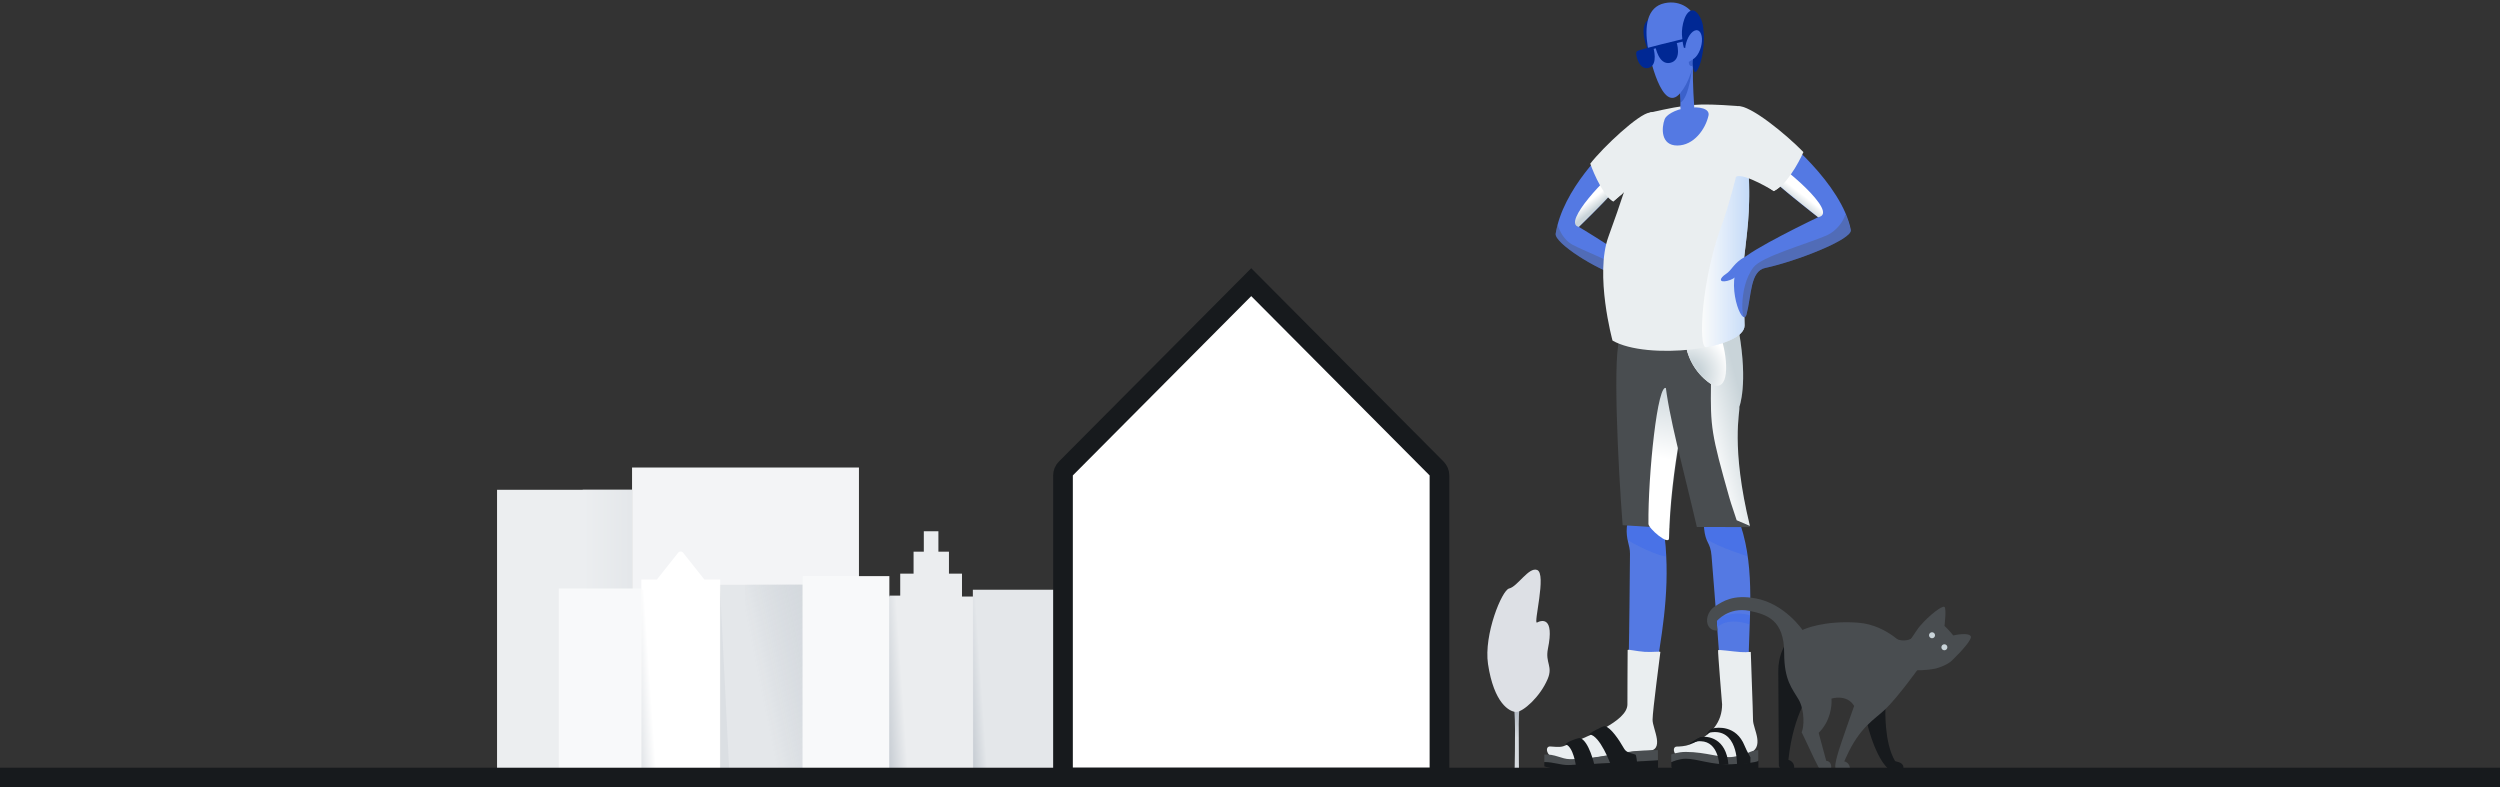 <svg width="1016" height="320" viewBox="0 0 1016 320" fill="none" xmlns="http://www.w3.org/2000/svg">
<rect x="0" y="0" width="1016" height="320" fill="#333333" stroke="none"/>
<path d="M256.869 199.054H202V315.491H256.869V199.054Z" fill="#ECEEF0"/>
<path d="M256.869 199.054H236.814V255.889H256.869V199.054Z" fill="url(#paint0_linear)"/>
<path d="M349.075 190H256.869V315.994H349.075V190Z" fill="#F3F4F6"/>
<path d="M390.953 242.434V233.129H385.655V224.202H381.366V215.903H375.438V224.202H371.275V233.129H365.851V242.434H361.311V315.994H395.494V242.434H390.953Z" fill="#EBEDEF"/>
<path d="M361.437 234.135H326.244V315.49H361.437V234.135Z" fill="#F8F9FA"/>
<path d="M326.118 237.656H292.566V315.491H326.118V237.656Z" fill="#E4E7EA"/>
<path d="M260.653 239.165H227.101V315.49H260.653V239.165Z" fill="#F8F9FA"/>
<path d="M428.919 239.668H395.367V315.993H428.919V239.668Z" fill="#E4E7EA"/>
<path d="M286.259 235.519L277.682 224.705C277.177 223.951 276.042 223.951 275.538 224.705L266.96 235.519H260.654V315.491H292.692V235.519H286.259Z" fill="white"/>
<path d="M384.772 242.057H361.437V315.616H384.772V242.057Z" fill="url(#paint1_linear)"/>
<path d="M283.989 239.668H260.654V315.616H283.989V239.668Z" fill="url(#paint2_linear)"/>
<path d="M412.143 242.057H395.493V315.616H412.143V242.057Z" fill="url(#paint3_linear)"/>
<path opacity="0.5" d="M326.118 237.53H302.783V315.49H326.118V237.53Z" fill="url(#paint4_linear)"/>
<path opacity="0.2" d="M292.566 237.656L296.476 315.491H292.566V237.656Z" fill="#BBC2CA"/>
<path d="M615.448 315.994C615.448 315.994 615.7 310.335 615.7 296.378C615.7 285.816 614.06 275.756 614.06 275.756C614.06 275.756 612.168 265.697 614.691 249.099C615.952 240.674 614.312 278.271 617.087 277.894C618.601 277.642 620.619 263.182 619.988 270.978C619.61 276.385 617.213 282.924 617.213 294.24C617.213 306.437 617.34 315.994 617.34 315.994H615.448Z" fill="url(#paint5_linear)"/>
<path d="M616.203 289.336C613.428 289.336 607.121 285.815 604.725 269.846C602.959 257.9 610.401 239.794 613.302 239.165C616.708 238.41 621.249 230.363 624.654 231.62C628.691 233.004 623.015 253.877 624.654 252.997C626.294 252.116 631.844 250.23 629.069 263.685C627.934 269.469 631.213 270.726 628.943 276.007C625.916 283.175 618.978 289.336 616.203 289.336Z" fill="#DDE0E5"/>
<path d="M694.48 298.296C694.48 298.296 694.344 297.844 695.113 297.572C695.881 297.301 695.203 296.486 694.932 296.713C694.661 296.939 693.304 298.251 693.802 298.703C694.254 299.201 694.48 298.296 694.48 298.296Z" fill="#171A1D"/>
<path d="M673.547 269.204C675.988 254.138 679.153 235 675.988 214.233C675.129 208.578 661.52 210.025 661.159 214.097C660.707 219.391 662.47 221.427 662.425 225.092C662.334 235.09 662.199 253.369 661.882 269.068L673.547 269.204Z" fill="#5479E3"/>
<path d="M710.621 270.787C710.621 252.373 713.56 232.059 707.365 213.419C705.557 207.989 691.767 207.311 692.536 214.64C693.169 221.11 695.113 220.205 695.565 225.861C697.193 245.542 699.001 270.471 699.001 270.471" fill="#5479E3"/>
<g style="mix-blend-mode:multiply" opacity="0.3">
<path d="M693.485 219.075C693.485 219.075 692.626 215.636 692.4 213.691C692.265 212.424 707.501 213.826 707.501 213.826L710.259 226.087C710.304 226.087 698.82 222.604 693.485 219.075Z" fill="#114FF9" fill-opacity="0.55"/>
</g>
<g style="mix-blend-mode:multiply" opacity="0.3">
<path d="M661.52 219.527C661.52 219.527 660.661 215.183 661.43 213.102C661.52 212.921 676.034 213.735 676.034 213.735L677.073 226.087C675.853 226.358 668.347 223.598 661.52 219.527Z" fill="#114FF9" fill-opacity="0.55"/>
</g>
<path d="M661.385 286.261C661.385 293.228 644.701 299.563 635.478 303.227C633.851 303.861 630.867 303.363 629.917 303.363C627.611 303.363 628.425 307.797 633.172 308.838C638.372 309.969 649.675 307.48 657.406 306.53C662.425 305.897 661.837 305.218 669.387 305.218C676.983 305.218 671.603 296.215 671.603 292.55C671.603 288.885 674.722 265.811 674.768 264.996C674.813 264.589 671.648 265.132 668.347 264.906C665.002 264.68 661.52 263.775 661.475 264.182C661.43 264.996 661.385 286.261 661.385 286.261Z" fill="#EAEEF0"/>
<path d="M627.611 309.697C627.611 309.697 631.771 311.054 634.484 311.054C637.196 311.054 673.773 309.199 673.773 309.199V304.856C656.773 304.856 651.89 308.521 638.01 308.521C634.664 308.521 631.816 306.304 627.611 306.666V309.697Z" fill="#494D50"/>
<path d="M665.318 309.923C665.273 309.788 665.047 306.847 664.64 306.666C663.329 306.168 661.023 305.987 660.074 304.313C657.858 300.422 654.693 295.807 652.252 295.083C651.574 294.902 644.973 298.386 645.967 298.477C650.263 298.839 654.558 310.647 654.558 310.647L665.318 309.923Z" fill="#171A1D"/>
<path d="M688.376 303.68C688.376 303.68 687.608 300.829 691.315 301.146C695.023 301.463 692.717 299.608 691.134 299.608C690.954 299.608 689.145 300.558 687.789 301.372C687.02 301.825 686.568 301.915 686.658 302.594C686.975 304.494 688.376 303.68 688.376 303.68Z" fill="#171A1D"/>
<path d="M647.957 310.828C647.957 310.828 645.786 301.237 642.215 299.97C641.31 299.653 635.388 302.232 636.292 302.503C639.411 303.499 640.451 311.19 640.451 311.19L647.957 310.828Z" fill="#171A1D"/>
<path d="M699.86 286.261C699.86 293.229 695.837 298.975 686.568 302.64C684.94 303.273 682.454 303.409 681.504 303.409C679.198 303.409 680.012 307.843 684.76 308.883C689.959 310.014 696.922 311.236 704.698 310.286C709.717 309.652 706.687 307.616 710.44 306.35C717.629 303.906 712.429 296.26 712.429 292.641C712.429 288.976 711.48 265.902 711.525 265.087C711.57 264.68 710.666 265.223 707.366 264.997C704.02 264.771 698.278 263.866 698.233 264.273C698.097 264.997 699.86 286.261 699.86 286.261Z" fill="#EAEEF0"/>
<path d="M679.243 311.462C679.243 312.864 682.906 312.955 685.799 312.955C686.658 312.955 692.174 312.819 696.514 312.819C706.868 312.819 714.599 312.819 714.599 312.819V308.974L683.629 307.48L679.243 309.697C679.243 309.697 679.243 310.059 679.243 311.462Z" fill="#171A1D"/>
<path d="M679.243 309.697C679.243 309.697 682.363 308.34 685.076 308.34C689.823 308.34 695.701 310.964 703.477 310.602C714.419 310.059 714.554 309.199 714.554 309.199V304.856C710.169 305.218 711.208 306.53 704.427 307.571C699.77 308.295 693.35 305.58 685.121 305.58C681.775 305.58 679.198 306.62 679.198 306.62V309.697H679.243Z" fill="#494D50"/>
<path d="M698.685 310.919C698.685 310.919 698.459 301.463 691.225 301.237C690.999 301.237 690.004 301.146 689.055 301.508C686.071 302.639 689.914 299.834 691.27 299.563C693.892 299.02 701.533 299.834 702.437 310.693" fill="#171A1D"/>
<path d="M705.919 310.602C705.919 310.602 706.28 295.626 694.887 297.708C694.344 297.798 693.802 297.617 694.932 296.667C695.746 295.988 696.289 295.988 696.289 295.988C697.781 295.626 705.602 294.586 708.993 303.046C709.943 305.354 711.389 307.797 711.389 307.797L711.344 310.376L705.919 310.602Z" fill="#171A1D"/>
<path d="M736.256 280.606C736.256 280.606 728.841 289.519 726.807 308.793C726.807 308.793 729.746 309.516 729.068 312.774C729.068 312.774 727.169 312.774 724.818 312.774C722.919 312.774 722.919 310.828 722.919 310.828C722.919 310.828 722.693 277.62 722.693 272.462C722.693 267.304 724.863 259.567 731.012 257.486C742.179 253.686 736.256 280.606 736.256 280.606Z" fill="#171A1D"/>
<path d="M767.362 283.546C767.362 283.546 768.402 285.582 766.232 288.071C766.232 288.297 765.689 301.87 770.165 309.29C770.391 309.607 774.234 309.607 773.466 312.774H767.859C766.955 312.367 761.756 307.571 758.048 290.876C754.341 274.181 767.362 283.546 767.362 283.546Z" fill="#171A1D"/>
<g style="mix-blend-mode:multiply" opacity="0.3">
<path d="M711.118 253.821C711.118 253.821 702.889 250.473 697.871 254.862L697.419 251.695C697.419 251.695 703.613 247.804 711.254 250.066L711.118 253.821Z" fill="#114FF9" fill-opacity="0.55"/>
</g>
<path d="M775.591 264.318C775.591 264.318 767.769 253.957 755.019 253.052C741.365 252.057 733.046 255.676 732.549 256.038C732.549 256.038 725.36 245.361 713.514 243.189C704.201 241.47 700.132 244.456 697.193 246.265C693.712 248.437 693.079 252.464 694.345 254.5C695.565 256.581 697.961 256.219 697.961 256.219L697.645 252.464C697.645 252.464 702.437 246.537 710.983 248.256C718.126 249.704 725.089 251.966 725.089 265.358C725.089 276.443 728.299 279.746 730.921 284.225C733.543 288.704 733.182 295.672 732.187 297.572C732.187 297.572 735.442 304.313 736.437 306.53C737.477 308.883 739.602 312.819 739.602 312.819H744.078C744.801 309.199 742.179 309.199 742.179 309.199L739.105 297.843C743.897 293.138 744.575 286.713 744.304 283.908C744.304 283.908 750.543 281.917 753.527 286.894C753.527 286.894 747.831 302.82 746.836 306.485C745.932 309.742 745.525 311.688 746.158 312.819H751.854C751.854 312.819 752.035 309.969 749.503 309.426C749.503 309.426 749.91 308.566 750.227 307.842C755.833 295.219 762.027 292.323 766.322 288.116C771.793 282.732 780.248 270.878 780.248 270.878" fill="#494D50"/>
<path d="M773.149 263.051C776.224 261.241 778.349 256.626 780.248 254.455C784.181 249.885 789.245 246.085 790.194 246.627C791.144 247.17 790.239 254.364 790.239 254.364C792.048 256.038 793.811 258.255 793.811 258.255C793.811 258.255 799.87 256.807 800.91 258.572C801.588 259.703 797.383 264.453 793.269 268.435C790.918 270.697 786.442 271.738 786.442 271.738C778.936 273.231 771.431 271.738 771.431 271.738L773.149 263.051Z" fill="#494D50"/>
<path d="M790.194 264.273C790.869 264.273 791.415 263.726 791.415 263.051C791.415 262.377 790.869 261.83 790.194 261.83C789.52 261.83 788.974 262.377 788.974 263.051C788.974 263.726 789.52 264.273 790.194 264.273Z" fill="#C9D4D9"/>
<path d="M785.176 259.386C785.85 259.386 786.397 258.84 786.397 258.165C786.397 257.49 785.85 256.943 785.176 256.943C784.502 256.943 783.955 257.49 783.955 258.165C783.955 258.84 784.502 259.386 785.176 259.386Z" fill="#C9D4D9"/>
<path d="M778.213 258.708C778.213 258.708 774.144 262.237 768.854 258.708C763.564 255.179 776.269 266.716 776.269 266.716L778.213 258.708Z" fill="#494D50"/>
<path d="M627.611 311.462C627.611 311.462 631.997 312.819 634.89 312.819C637.784 312.819 673.818 312.819 673.818 312.819V308.974C673.818 308.974 640.949 310.919 637.422 310.919C633.896 310.919 631.59 309.698 627.611 309.698V311.462Z" fill="#171A1D"/>
<path d="M641.627 92.211C641.627 92.211 656.864 77.688 658.401 74.023C659.893 70.358 660.797 53.256 656.592 56.831C652.749 60.088 635.116 76.873 632.223 94.971C631.635 98.726 648.906 109.72 658.356 112.254C663.058 113.521 662.651 122.886 664.233 130.487C665.499 136.459 671.241 117.864 666.087 109.449C663.51 105.196 641.627 92.211 641.627 92.211Z" fill="#5479E3"/>
<g style="mix-blend-mode:multiply" opacity="0.3">
<path d="M638.96 99.405C635.976 97.822 633.67 94.021 633.037 91.216C632.901 90.537 633.218 90.311 632.223 94.926C631.409 98.636 648.906 109.675 658.356 112.209C663.058 113.476 662.651 122.841 664.233 130.442C665.499 136.414 667.217 120.353 662.018 111.937C659.486 107.73 645.561 102.889 638.96 99.405Z" fill="#494D50"/>
</g>
<g style="mix-blend-mode:multiply">
<path d="M641.627 92.211C641.627 92.211 650.805 83.298 655.733 77.914C657.135 76.376 662.063 73.344 663.917 76.466C663.917 76.466 664.233 65.879 657.542 68.91C654.106 70.449 634.484 90.673 641.627 92.211Z" fill="url(#paint6_linear)"/>
</g>
<path d="M646.284 66.513C651.574 59.726 666.042 46.153 670.472 45.746C677.661 43.394 675.717 73.707 669.026 78.774C669.026 78.774 668.167 70.087 655.598 81.85C650.353 78.412 646.284 66.513 646.284 66.513Z" fill="#EAEEF0"/>
<path d="M664.776 107.865C668.347 110.263 668.845 113.023 670.834 114.652C672.823 116.236 673.095 118.091 670.382 117.321C667.669 116.552 666.132 113.883 666.132 113.883C666.132 113.883 663.193 106.825 664.776 107.865Z" fill="#5479E3"/>
<path d="M678.611 214.66C679.153 195.386 685.212 161.318 688.015 155.663C691.677 148.378 663.193 132.136 658.717 136.841C655.1 140.642 657.632 190.229 659.441 213.439" fill="#494D50"/>
<g style="mix-blend-mode:multiply">
<path d="M678.294 218.758C678.791 191.295 685.89 159.579 688.06 155.19C691.722 147.906 680.102 160.71 677.299 157.86C673.682 154.195 669.704 193.693 669.93 212.921C669.93 214.731 678.203 221.879 678.294 218.758Z" fill="url(#paint7_linear)"/>
</g>
<path d="M706.913 165.325C706.913 165.325 710.44 156.231 706.778 135.012C706.778 135.012 696.922 139.174 671.105 139.672C671.105 139.672 670.427 150.892 677.299 157.905C686.387 167.18 706.913 165.325 706.913 165.325Z" fill="#494D50"/>
<path d="M711.209 214.208C702.89 180.954 707.275 167.743 706.913 165.797C704.879 154.305 704.788 151.545 703.116 146.523C699.137 134.579 674.451 131.231 676.666 154.622C678.023 169.009 684.036 190.002 689.597 214.162" fill="#494D50"/>
<g style="mix-blend-mode:multiply">
<path d="M705.783 211.428C704.789 208.216 703.703 205.411 702.844 202.379C695.43 176.183 695.113 173.65 695.339 156.05C695.339 156.05 686.523 150.892 684.94 139.31C697.374 139.446 706.733 135.012 706.733 135.012C710.44 156.231 706.868 165.325 706.868 165.325C707.23 167.225 703.297 181.296 711.163 213.736" fill="url(#paint8_linear)"/>
</g>
<g style="mix-blend-mode:multiply">
<path d="M699.544 137.455C699.544 137.455 697.374 139.4 684.94 139.31C686.523 150.892 695.339 156.05 695.339 156.05C702.935 160.122 702.438 146.594 699.544 137.455Z" fill="url(#paint9_radial)"/>
</g>
<path d="M655.326 138.405C655.326 138.405 648.002 111.621 653.699 96.102C663.419 69.725 669.568 45.972 670.518 45.746C685.98 42.353 689.1 41.855 706.009 43.077C708.812 49.682 712.565 71.897 710.033 94.202C707.953 112.435 708.451 105.422 708.993 132.207C709.219 141.979 669.252 146.504 655.326 138.405Z" fill="#EAEEF0"/>
<path d="M669.659 20.183C669.659 20.183 665.68 11.271 669.794 8.013C673.863 4.801 669.659 20.183 669.659 20.183Z" fill="#002894"/>
<g style="mix-blend-mode:multiply" opacity="0.75">
<path d="M710.259 65.065C711.57 78.547 710.892 89.542 708.451 107.232C707.772 112.118 708.767 120.85 708.993 132.252C709.038 135.554 704.02 139.174 693.395 141.119C689.959 141.753 691.406 112.616 700.448 89.406C700.448 89.406 703.116 81.896 706.235 68.911" fill="url(#paint10_linear)"/>
</g>
<path d="M738.879 88.275C738.879 88.275 719.257 73.299 717.312 69.499C715.368 65.744 714.238 48.099 719.663 51.764C724.592 55.111 748.464 74.747 752.171 93.433C752.94 97.324 729.52 106.327 717.358 108.906C711.299 110.173 711.842 119.855 709.807 127.728C708.18 133.881 700.765 114.743 707.411 106.056C710.711 101.667 738.879 88.275 738.879 88.275Z" fill="#5479E3"/>
<g style="mix-blend-mode:multiply" opacity="0.3">
<path d="M742.315 95.695C746.158 94.021 749.097 90.13 749.91 87.28C750.091 86.601 750.86 88.682 752.126 93.433C753.166 97.233 729.474 106.327 717.312 108.906C711.254 110.173 711.796 119.855 709.762 127.727C708.134 133.881 705.964 117.321 712.61 108.635C715.956 104.246 733.86 99.314 742.315 95.695Z" fill="#494D50"/>
</g>
<g style="mix-blend-mode:multiply">
<path d="M738.879 88.275C738.879 88.275 727.214 79.091 720.839 73.571C719.03 71.987 712.52 68.865 710.214 72.078C710.214 72.078 709.807 61.174 718.443 64.296C722.828 65.834 748.102 86.691 738.879 88.275Z" fill="url(#paint11_linear)"/>
</g>
<path d="M732.91 61.808C726.129 54.84 711.254 42.489 706.054 43.122C704.201 43.348 695.068 69.228 703.613 74.476C703.613 74.476 704.698 65.518 720.884 77.688C727.666 74.069 732.91 61.808 732.91 61.808Z" fill="#EAEEF0"/>
<path d="M709.129 104.427C704.517 106.87 703.929 109.766 701.352 111.394C698.775 113.068 698.459 114.969 701.94 114.154C705.467 113.34 707.411 110.58 707.411 110.58C707.411 110.58 711.163 103.341 709.129 104.427Z" fill="#5479E3"/>
<path opacity="0.3" d="M687.427 24.934C687.427 24.934 688.015 28.734 690.321 26.472L690.908 21.45L687.427 24.934Z" fill="#002894"/>
<path d="M682.906 43.257C682.996 40.045 682.906 38.733 681.64 27.422C680.419 16.88 688.06 17.83 687.97 26.427C687.879 34.887 688.512 42.986 688.512 42.986C688.512 42.986 688.738 44.479 687.563 45.022C685.573 45.881 682.815 46.47 682.906 43.257Z" fill="#5479E3"/>
<path opacity="0.3" d="M687.834 26.201C687.834 26.201 686.613 39.864 682.951 41.629L682.725 35.702L687.834 26.201Z" fill="#002894"/>
<path d="M689.145 8.194C690.094 12.447 690.004 29.232 682.86 37.828C675.4 46.786 670.201 22.355 669.613 18.735C668.393 11.089 669.116 2.81 676.576 1.271C683.086 -0.086 688.195 3.941 689.145 8.194Z" fill="#5479E3"/>
<path d="M688.648 29.142C688.648 29.142 689.009 30.047 690.14 27.875C691.722 24.844 693.124 17.378 692.129 10.637C691.586 7.108 689.461 4.303 688.06 4.213C684.759 4.077 683.358 10.682 683.539 14.076C683.719 17.469 684.307 19.369 684.307 19.369C684.307 19.369 688.874 20.003 688.105 23.622C687.336 27.241 688.648 29.142 688.648 29.142Z" fill="#002894"/>
<path d="M685.573 43.846C680.374 44.524 677.073 46.922 676.531 48.415C675.174 51.989 674.903 59.138 681.64 59.138C688.376 59.138 693.124 52.487 694.344 46.922C694.887 44.208 690.908 43.122 685.573 43.846Z" fill="#5479E3"/>
<path d="M691.256 19.14C692.177 15.843 691.578 12.794 689.919 12.33C688.259 11.866 686.168 14.163 685.247 17.459C684.327 20.756 684.926 23.805 686.585 24.269C688.244 24.733 690.336 22.437 691.256 19.14Z" fill="#5479E3"/>
<path d="M684.805 16.157C684.805 16.157 665.861 20.681 665.499 21.269C665.137 21.857 666.403 28.101 669.885 27.106C673.366 26.11 671.467 19.595 671.467 19.595" fill="#002894"/>
<path d="M684.805 16.157C684.805 16.157 665.861 20.681 665.499 21.269C665.137 21.857 666.403 28.101 669.885 27.106C673.366 26.11 671.467 19.595 671.467 19.595" stroke="#002894" stroke-miterlimit="10"/>
<path d="M673.276 18.962C673.276 18.962 674.542 25.884 678.565 25.07C683.222 24.165 680.826 17.152 680.826 17.152" fill="#002894"/>
<path d="M673.276 18.962C673.276 18.962 674.542 25.884 678.565 25.07C683.222 24.165 680.826 17.152 680.826 17.152" stroke="#002894" stroke-miterlimit="10"/>
<path opacity="0.3" d="M686.342 25.16C686.342 25.16 686.206 27.196 687.789 26.789L687.97 24.12L686.342 25.16Z" fill="#002894"/>
<g style="mix-blend-mode:multiply">
<path d="M659.305 78.774L661.249 71.309L651.664 77.643C651.664 77.643 653.292 80.538 655.643 81.896L659.305 78.774Z" fill="#EAEEF0"/>
</g>
<g style="mix-blend-mode:multiply">
<path d="M705.602 71.671C705.602 71.671 706.416 65.879 711.57 66.377C716.77 66.875 726.083 73.028 726.083 73.028C726.083 73.028 723.416 76.512 720.839 77.597C720.839 77.643 709.4 70.494 705.602 71.671Z" fill="#EAEEF0"/>
</g>
<path d="M432 193.217C432 192.159 432.419 191.145 433.164 190.395L508.5 114.671L583.836 190.395C584.581 191.145 585 192.159 585 193.217V316H432L432 193.217Z" fill="white" stroke="#171A1D" stroke-width="8"/>
<rect y="312" width="1016" height="8" fill="#171A1D"/>
<defs>
<linearGradient id="paint0_linear" x1="237.064" y1="227.472" x2="256.329" y2="227.472" gradientUnits="userSpaceOnUse">
<stop stop-color="#ECEEF0"/>
<stop offset="1" stop-color="#E4E7EA"/>
</linearGradient>
<linearGradient id="paint1_linear" x1="366.693" y1="279.246" x2="346.486" y2="280.624" gradientUnits="userSpaceOnUse">
<stop stop-color="#EBEDEF"/>
<stop offset="0.501" stop-color="#BBC2CA"/>
</linearGradient>
<linearGradient id="paint2_linear" x1="265.891" y1="278.047" x2="235.59" y2="280.113" gradientUnits="userSpaceOnUse">
<stop offset="0.052" stop-color="white"/>
<stop offset="0.501" stop-color="#BBC2CA"/>
</linearGradient>
<linearGradient id="paint3_linear" x1="398.948" y1="279.144" x2="383.494" y2="280.198" gradientUnits="userSpaceOnUse">
<stop stop-color="#E4E7EA"/>
<stop offset="0.501" stop-color="#BBC2CA"/>
</linearGradient>
<linearGradient id="paint4_linear" x1="308.587" y1="277.741" x2="363.21" y2="266.783" gradientUnits="userSpaceOnUse">
<stop stop-color="#788596" stop-opacity="0"/>
<stop offset="1" stop-color="#C9D4D9"/>
</linearGradient>
<linearGradient id="paint5_linear" x1="616.7" y1="287.417" x2="616.7" y2="317.123" gradientUnits="userSpaceOnUse">
<stop offset="0.094" stop-color="#B5BCC5"/>
<stop offset="0.419" stop-color="#D6DADF"/>
</linearGradient>
<linearGradient id="paint6_linear" x1="655.81" y1="86.465" x2="649.829" y2="78.62" gradientUnits="userSpaceOnUse">
<stop offset="0.601" stop-color="#C9D4D9"/>
<stop offset="1" stop-color="white"/>
</linearGradient>
<linearGradient id="paint7_linear" x1="677.241" y1="186.662" x2="683.859" y2="155.395" gradientUnits="userSpaceOnUse">
<stop stop-color="white"/>
<stop offset="1" stop-color="#C9D4D9"/>
</linearGradient>
<linearGradient id="paint8_linear" x1="692.34" y1="178.014" x2="710.755" y2="173.212" gradientUnits="userSpaceOnUse">
<stop stop-color="white"/>
<stop offset="1" stop-color="#C9D4D9"/>
</linearGradient>
<radialGradient id="paint9_radial" cx="0" cy="0" r="1" gradientUnits="userSpaceOnUse" gradientTransform="translate(686.353 151.804) rotate(-3.016) scale(28.702 28.722)">
<stop offset="0.177" stop-color="#C9D4D9"/>
<stop offset="0.587" stop-color="white"/>
</radialGradient>
<linearGradient id="paint10_linear" x1="691.7" y1="103.087" x2="710.897" y2="103.087" gradientUnits="userSpaceOnUse">
<stop stop-color="white"/>
<stop offset="1" stop-color="#B6D3FB"/>
</linearGradient>
<linearGradient id="paint11_linear" x1="720.341" y1="84.245" x2="727.338" y2="75.066" gradientUnits="userSpaceOnUse">
<stop offset="0.601" stop-color="#C9D4D9"/>
<stop offset="1" stop-color="white"/>
</linearGradient>
</defs>
</svg>
